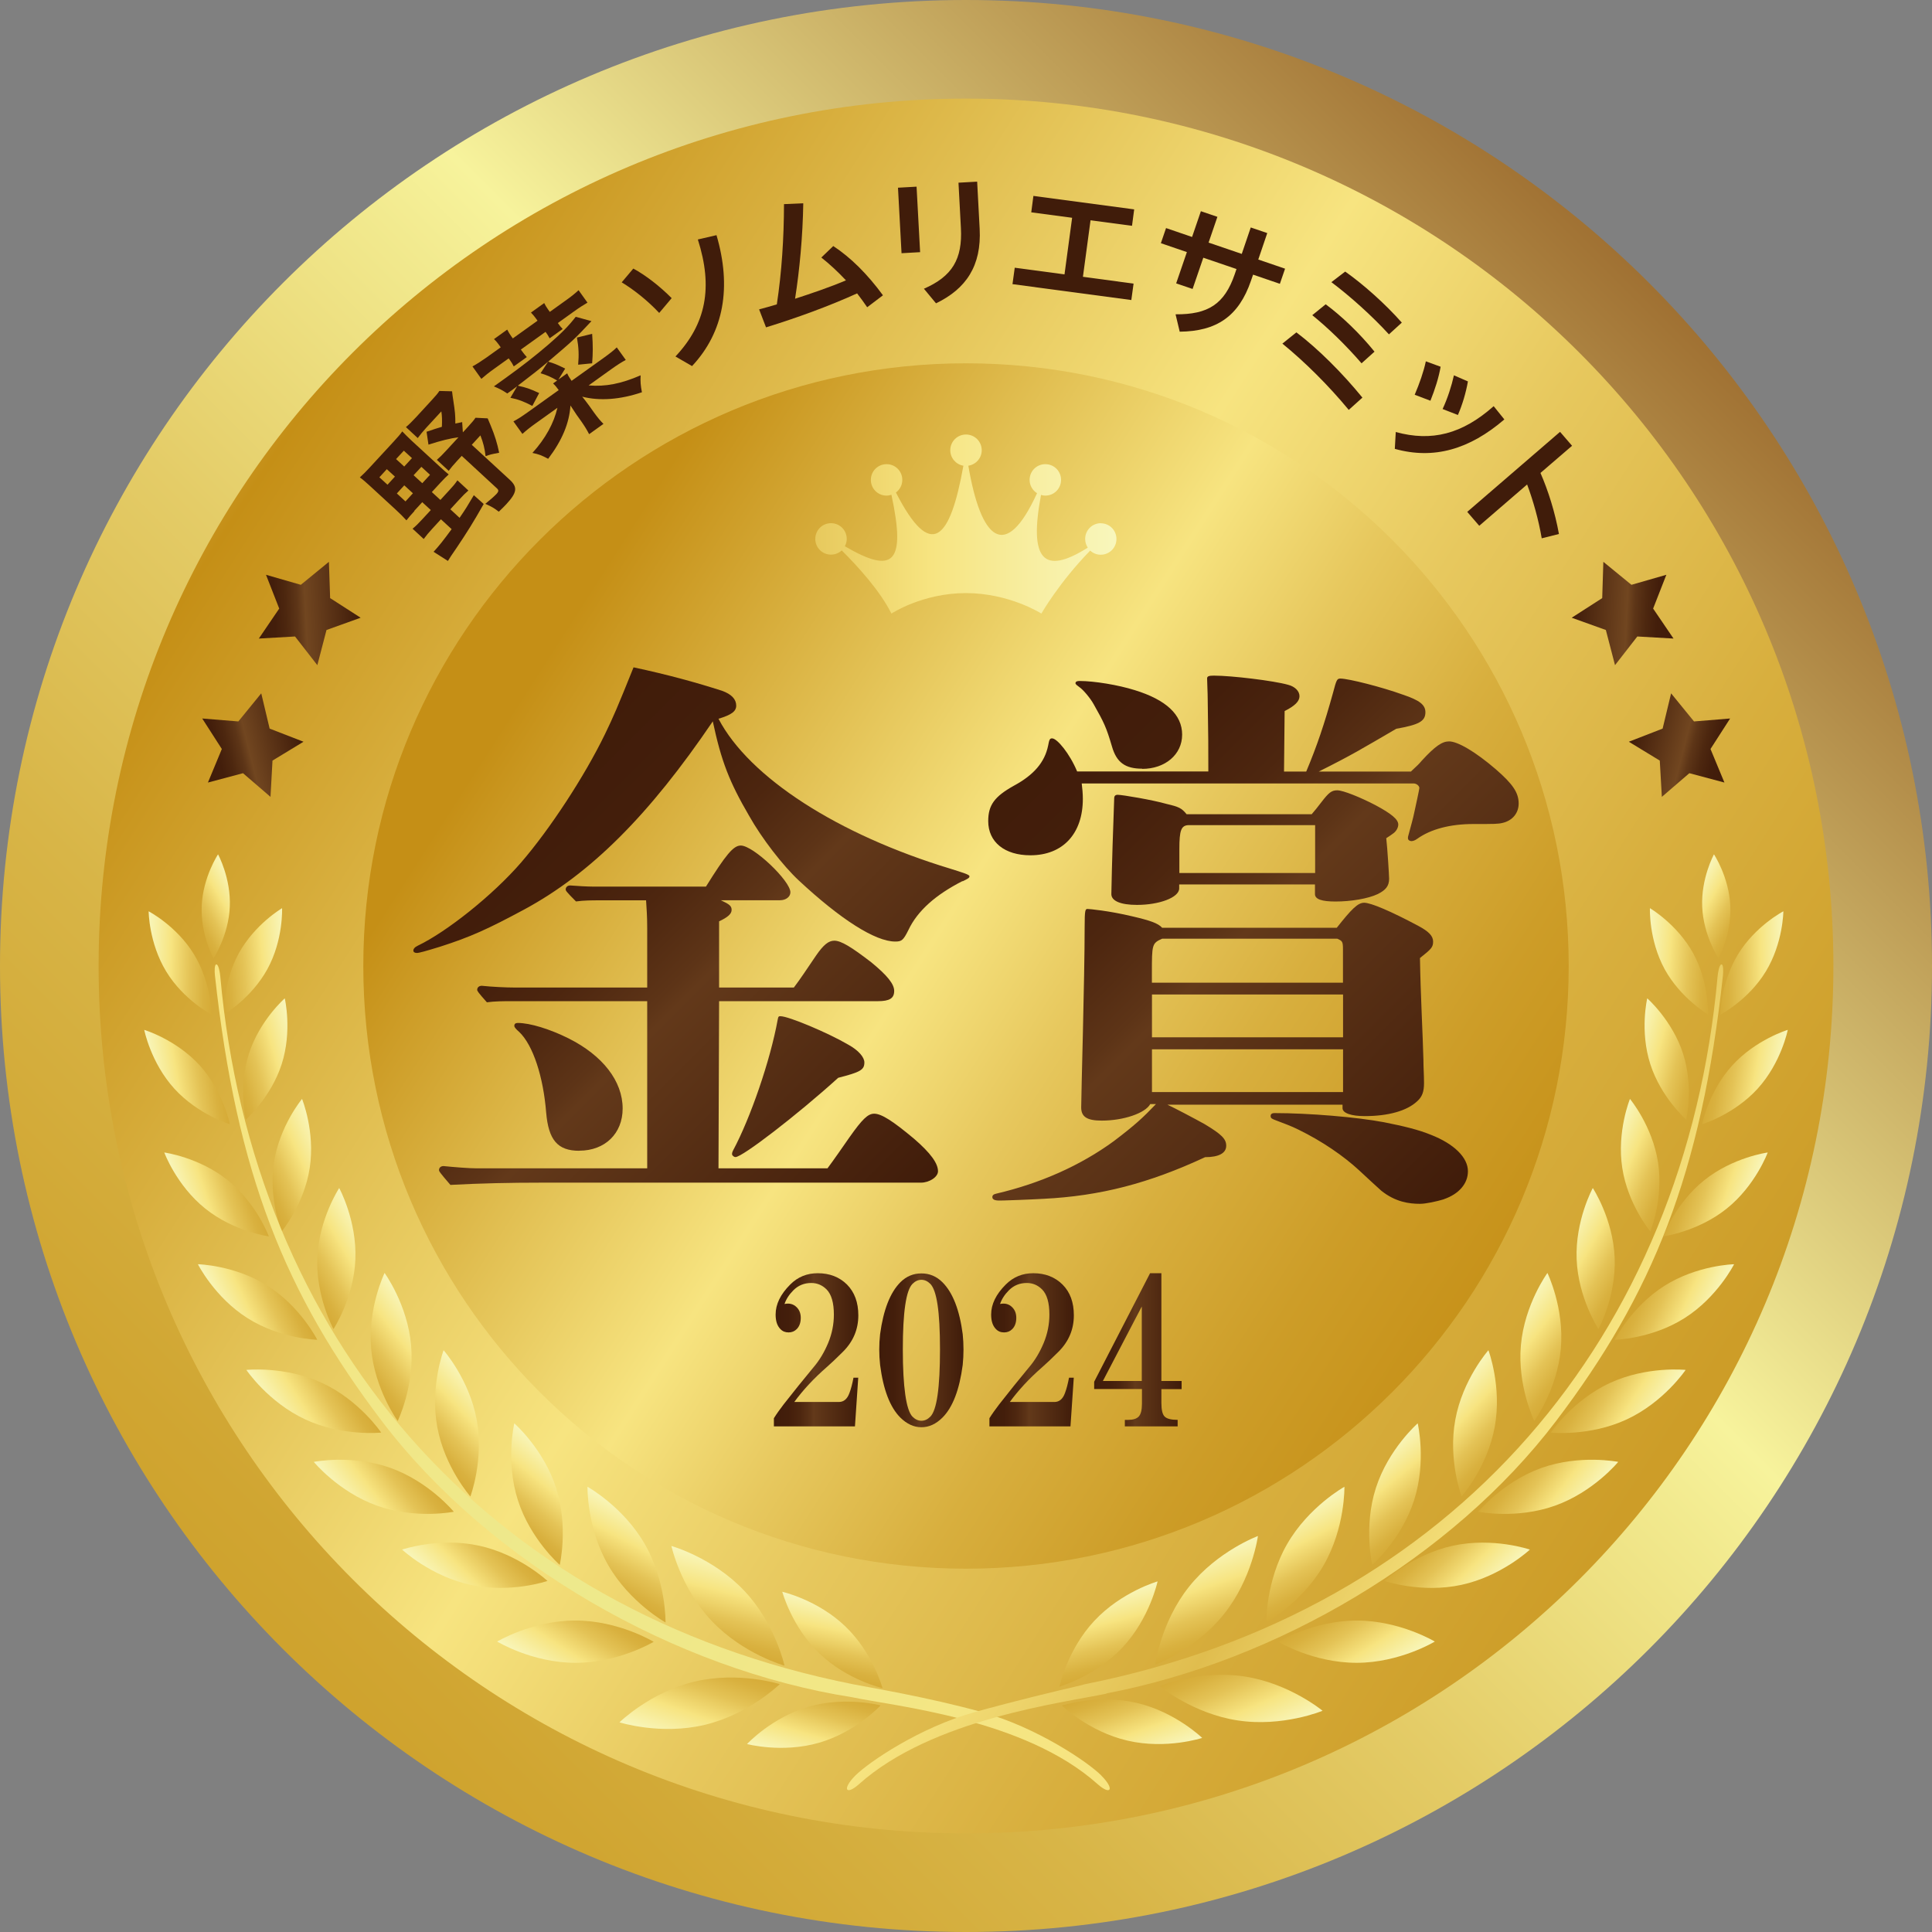 <svg width="128" height="128" viewBox="0 0 128 128" fill="none" xmlns="http://www.w3.org/2000/svg">
<rect x="0" y="0" width="128" height="128" fill="#808080" stroke="none"/>
<path d="M64 128C99.346 128 128 99.346 128 64C128 28.654 99.346 0 64 0C28.654 0 0 28.654 0 64C0 99.346 28.654 128 64 128Z" fill="url(#paint0_linear_23_30)"/>
<path d="M64 121.467C95.738 121.467 121.467 95.738 121.467 64C121.467 32.262 95.738 6.533 64 6.533C32.262 6.533 6.533 32.262 6.533 64C6.533 95.738 32.262 121.467 64 121.467Z" fill="url(#paint1_linear_23_30)"/>
<path d="M64 103.93C86.053 103.93 103.93 86.052 103.93 64C103.93 41.947 86.053 24.07 64 24.07C41.947 24.07 24.07 41.947 24.07 64C24.07 86.052 41.947 103.93 64 103.93Z" fill="url(#paint2_linear_23_30)"/>
<path d="M27.46 33.855C27.236 34.096 27.053 34.313 26.927 34.474C26.727 34.25 26.486 34.015 26.252 33.798L24.511 32.195C24.236 31.943 24.041 31.771 23.841 31.628C24.059 31.433 24.247 31.244 24.494 30.975L26.085 29.252C26.355 28.96 26.509 28.782 26.652 28.582C26.818 28.759 26.99 28.931 27.282 29.206L29.086 30.866C29.441 31.198 29.578 31.307 29.727 31.433C29.595 31.548 29.406 31.737 29.189 31.971L28.61 32.601L29.177 33.122L29.756 32.492C30.007 32.223 30.151 32.052 30.305 31.823L31.032 32.498C30.838 32.664 30.672 32.83 30.414 33.111L29.836 33.741L30.448 34.307C30.843 33.735 30.992 33.489 31.393 32.807L32.046 33.391C31.347 34.622 30.952 35.252 30.248 36.3C29.876 36.844 29.83 36.907 29.675 37.164L28.725 36.558C29.114 36.134 29.332 35.859 29.922 35.057L29.212 34.405L28.639 35.029C28.416 35.269 28.238 35.481 28.072 35.71L27.334 35.029C27.546 34.857 27.734 34.668 27.975 34.405L28.542 33.792L27.975 33.271L27.437 33.855H27.46ZM25.135 31.622L25.673 32.114L26.166 31.576L25.627 31.084L25.135 31.622ZM26.778 30.912L27.294 30.351L26.755 29.859L26.24 30.414L26.778 30.907V30.912ZM26.292 32.693L26.864 33.22L27.357 32.681L26.784 32.155L26.292 32.693ZM30.62 27.981L30.666 28.645L31.004 28.278C31.273 27.986 31.404 27.826 31.502 27.677L32.309 27.717C32.401 27.946 32.406 27.952 32.51 28.193C32.79 28.874 32.933 29.338 33.071 29.996C32.555 30.093 32.475 30.111 32.172 30.225C32.109 29.693 32.017 29.332 31.828 28.845L31.256 29.469L33.769 31.782C34.307 32.275 34.256 32.63 33.557 33.391C33.443 33.512 33.288 33.672 33.048 33.901C32.721 33.655 32.601 33.58 32.154 33.38C32.452 33.139 32.739 32.888 32.887 32.733C33.048 32.561 33.048 32.469 32.922 32.355L30.591 30.202L30.288 30.529C30.025 30.815 29.887 30.981 29.727 31.193L28.942 30.466C29.143 30.294 29.275 30.162 29.561 29.853L30.374 28.971C29.83 29.04 29.235 29.189 28.387 29.458L28.261 28.605C28.776 28.433 28.931 28.376 29.275 28.278C29.297 27.838 29.286 27.546 29.24 27.254L28.227 28.353C27.998 28.605 27.837 28.805 27.677 29.023L26.893 28.296C27.093 28.135 27.282 27.941 27.563 27.643L28.61 26.503C28.88 26.212 29.006 26.063 29.108 25.902L29.95 25.925C29.973 26.16 29.996 26.274 30.03 26.515C30.151 27.288 30.168 27.517 30.168 28.061L30.637 27.963L30.62 27.981ZM27.975 32.017L28.49 31.456L27.918 30.929L27.402 31.485L27.975 32.011V32.017Z" fill="url(#paint3_linear_23_30)"/>
<path d="M33.065 22.856C32.962 22.713 32.864 22.593 32.727 22.467L33.603 21.837C33.712 22.037 33.763 22.129 33.872 22.278L33.975 22.421L35.613 21.247L35.51 21.104C35.407 20.961 35.338 20.881 35.178 20.709L36.054 20.079C36.134 20.239 36.214 20.371 36.323 20.52L36.426 20.663L37.462 19.919C37.869 19.633 38.109 19.432 38.332 19.226L38.922 20.051C38.659 20.205 38.39 20.371 37.995 20.657L36.958 21.402C37.09 21.585 37.153 21.671 37.279 21.797L36.414 22.415C36.317 22.232 36.271 22.163 36.145 21.986L34.508 23.16L34.588 23.268C34.697 23.417 34.765 23.503 34.903 23.658L34.038 24.276C33.958 24.116 33.889 24.001 33.781 23.852L33.7 23.744L32.767 24.413C32.372 24.694 32.12 24.9 31.891 25.101L31.302 24.276C31.576 24.127 31.84 23.961 32.24 23.68L33.174 23.011L33.071 22.867L33.065 22.856ZM36.317 23.961C35.825 24.377 35.155 24.908 34.307 25.553C34.891 25.684 35.063 25.742 35.722 26.04L35.269 26.893C34.72 26.606 34.336 26.457 33.815 26.354L34.262 25.593C33.975 25.81 33.935 25.839 33.609 26.068C33.311 25.873 33.134 25.77 32.721 25.599L33.529 25.02C34.548 24.287 35.458 23.583 36.374 22.793C37.216 22.06 37.657 21.614 38.144 20.989L39.185 21.276C38.058 22.478 38 22.53 36.317 23.961C36.735 24.081 36.878 24.144 37.445 24.419L36.998 25.146L37.577 24.734C37.663 24.923 37.72 25.015 37.869 25.232L39.981 23.721C40.422 23.406 40.668 23.205 40.863 23.016L41.459 23.847C41.172 24.001 40.892 24.179 40.508 24.453L38.997 25.536C40.124 25.627 41.144 25.427 42.443 24.866C42.42 25.255 42.443 25.558 42.529 25.988C41.098 26.475 39.729 26.578 38.573 26.28C38.615 26.33 38.676 26.406 38.756 26.509C38.848 26.623 38.928 26.732 39.031 26.875L39.34 27.311C39.598 27.666 39.77 27.877 39.981 28.084L39.031 28.765C38.882 28.473 38.739 28.244 38.516 27.923L38.201 27.482C38.023 27.213 37.886 27.013 37.794 26.864C37.72 28.032 37.239 29.183 36.317 30.397C35.876 30.162 35.71 30.099 35.275 30.007C36.139 29.057 36.701 28.02 36.93 27.018L35.481 28.055C35.109 28.318 34.851 28.53 34.611 28.748L34.015 27.917C34.262 27.791 34.525 27.625 34.96 27.316L37.016 25.845C36.872 25.644 36.792 25.547 36.643 25.404L36.913 25.209C36.506 24.974 36.208 24.843 35.813 24.728L36.311 23.967L36.317 23.961ZM39.231 22.117C39.289 22.902 39.283 23.411 39.231 24.07L38.304 24.162C38.361 23.509 38.344 23.045 38.224 22.364L39.231 22.117Z" fill="url(#paint4_linear_23_30)"/>
<path d="M41.962 17.795C42.77 18.23 43.731 18.975 44.499 19.753L43.674 20.733C42.89 19.897 41.985 19.187 41.189 18.706L41.957 17.795H41.962ZM47.47 15.58C48.478 19.015 47.968 21.992 45.85 24.254L44.751 23.618C46.778 21.454 47.253 19.055 46.234 15.866L47.47 15.58Z" fill="url(#paint5_linear_23_30)"/>
<path d="M57.456 20.36C57.238 20.04 57.015 19.736 56.786 19.438C54.902 20.291 52.812 21.053 50.751 21.688L50.293 20.497C50.688 20.394 51.083 20.28 51.467 20.165C51.793 18.018 51.936 15.78 51.942 13.524L53.219 13.467C53.184 15.665 52.973 17.898 52.675 19.793C53.814 19.421 54.948 19.038 56.047 18.574C55.509 18.001 54.954 17.486 54.415 17.062L55.206 16.301C56.362 17.062 57.461 18.15 58.498 19.564L57.456 20.354V20.36Z" fill="url(#paint6_linear_23_30)"/>
<path d="M59.494 12.436L60.725 12.367L60.96 16.707L59.729 16.776L59.494 12.436ZM64.739 12.035L64.905 15.155C65.036 17.612 64 19.14 62.013 20.096L61.212 19.129C63.078 18.316 63.777 17.176 63.662 15.098L63.502 12.104L64.733 12.035H64.739Z" fill="url(#paint7_linear_23_30)"/>
<path d="M70.527 18.172L71.031 14.428L68.323 14.067L68.466 12.979L75.142 13.872L74.999 14.96L72.251 14.594L71.747 18.338L75.102 18.791L74.953 19.878L67.08 18.825L67.229 17.737L70.527 18.178V18.172Z" fill="url(#paint8_linear_23_30)"/>
<path d="M79.018 19.146L77.924 18.774L78.634 16.702L76.911 16.112L77.254 15.11L78.978 15.7L79.562 13.993L80.656 14.366L80.072 16.072L82.27 16.822L82.866 15.07L83.959 15.442L83.364 17.194L85.139 17.801L84.795 18.803L83.02 18.196L82.883 18.591C82.07 20.979 80.581 21.952 78.159 21.975L77.884 20.824C80.037 20.841 81.125 20.154 81.806 18.162L81.921 17.824L79.722 17.074L79.012 19.146H79.018Z" fill="url(#paint9_linear_23_30)"/>
<path d="M85.883 22.015C87.314 23.097 88.935 24.712 90.263 26.343L89.358 27.157C87.99 25.502 86.421 23.956 84.961 22.765L85.889 22.021L85.883 22.015ZM87.83 20.16C88.877 20.933 90.08 22.078 91.065 23.298L90.206 24.07C89.181 22.885 88.024 21.757 86.942 20.881L87.83 20.16ZM89.118 17.99C90.292 18.814 91.757 20.108 92.874 21.374L92.021 22.152C90.91 20.939 89.461 19.633 88.207 18.694L89.118 17.996V17.99Z" fill="url(#paint10_linear_23_30)"/>
<path d="M99.67 27.786C97.357 29.773 94.998 30.46 92.41 29.738L92.473 28.622C94.849 29.275 96.87 28.765 98.96 26.91L99.67 27.792V27.786ZM95.445 24.294C95.324 25.009 95.067 25.811 94.769 26.549L93.727 26.154C94.042 25.416 94.322 24.62 94.466 23.939L95.45 24.299L95.445 24.294ZM97.254 25.267C97.122 26.023 96.882 26.824 96.59 27.494L95.576 27.099C95.908 26.389 96.172 25.564 96.326 24.866L97.26 25.273L97.254 25.267Z" fill="url(#paint11_linear_23_30)"/>
<path d="M102.063 31.342C102.567 32.493 103.025 33.936 103.283 35.379L102.143 35.665C101.937 34.44 101.571 33.151 101.176 32.098L98.004 34.835L97.208 33.913L103.357 28.611L104.153 29.533L102.058 31.336L102.063 31.342Z" fill="url(#paint12_linear_23_30)"/>
<path d="M82.448 111.07C79.471 110.618 76.831 111.711 76.831 111.711C76.831 111.711 79.024 113.532 82.007 113.984C84.984 114.437 87.624 113.343 87.624 113.343C87.624 113.343 85.431 111.522 82.448 111.07Z" fill="url(#paint13_linear_23_30)"/>
<path d="M81.085 106.947C79.207 109.3 76.533 110.29 76.533 110.29C76.533 110.29 76.905 107.462 78.789 105.109C80.667 102.756 83.341 101.765 83.341 101.765C83.341 101.765 82.969 104.594 81.085 106.947Z" fill="url(#paint14_linear_23_30)"/>
<path d="M75.291 112.816C72.726 112.221 70.355 112.999 70.355 112.999C70.355 112.999 72.147 114.734 74.713 115.324C77.278 115.919 79.648 115.141 79.648 115.141C79.648 115.141 77.856 113.406 75.291 112.816Z" fill="url(#paint15_linear_23_30)"/>
<path d="M74.38 109.135C72.582 111.059 70.189 111.746 70.189 111.746C70.189 111.746 70.704 109.307 72.502 107.383C74.3 105.459 76.693 104.772 76.693 104.772C76.693 104.772 76.178 107.211 74.38 109.135Z" fill="url(#paint16_linear_23_30)"/>
<path d="M89.874 107.365C87.011 107.365 84.692 108.774 84.692 108.774C84.692 108.774 87.017 110.171 89.879 110.165C92.742 110.165 95.061 108.757 95.061 108.757C95.061 108.757 92.736 107.36 89.874 107.365Z" fill="url(#paint17_linear_23_30)"/>
<path d="M87.698 103.695C86.272 106.174 83.902 107.491 83.902 107.491C83.902 107.491 83.845 104.783 85.276 102.298C86.707 99.813 89.072 98.502 89.072 98.502C89.072 98.502 89.129 101.21 87.698 103.695Z" fill="url(#paint18_linear_23_30)"/>
<path d="M96.263 102.406C93.607 102.979 91.729 104.742 91.729 104.742C91.729 104.742 94.162 105.578 96.825 105C99.481 104.427 101.359 102.664 101.359 102.664C101.359 102.664 98.926 101.828 96.263 102.406Z" fill="url(#paint19_linear_23_30)"/>
<path d="M93.687 99.396C92.857 101.984 90.916 103.678 90.916 103.678C90.916 103.678 90.326 101.171 91.156 98.583C91.986 95.995 93.927 94.3 93.927 94.3C93.927 94.3 94.517 96.808 93.687 99.396Z" fill="url(#paint20_linear_23_30)"/>
<path d="M102.126 97.254C99.567 98.171 97.935 100.157 97.935 100.157C97.935 100.157 100.46 100.667 103.019 99.756C105.579 98.846 107.211 96.854 107.211 96.854C107.211 96.854 104.686 96.344 102.126 97.254Z" fill="url(#paint21_linear_23_30)"/>
<path d="M99.029 94.541C98.542 97.214 96.836 99.144 96.836 99.144C96.836 99.144 95.926 96.733 96.418 94.06C96.905 91.386 98.611 89.456 98.611 89.456C98.611 89.456 99.521 91.867 99.029 94.541Z" fill="url(#paint22_linear_23_30)"/>
<path d="M106.65 91.631C104.182 92.776 102.745 94.912 102.745 94.912C102.745 94.912 105.304 95.186 107.772 94.041C110.24 92.896 111.677 90.761 111.677 90.761C111.677 90.761 109.117 90.486 106.65 91.631Z" fill="url(#paint23_linear_23_30)"/>
<path d="M103.409 89.359C103.168 92.067 101.651 94.145 101.651 94.145C101.651 94.145 100.523 91.832 100.764 89.124C101.004 86.416 102.521 84.337 102.521 84.337C102.521 84.337 103.649 86.65 103.409 89.359Z" fill="url(#paint24_linear_23_30)"/>
<path d="M110.262 85.196C108.081 86.576 106.981 88.763 106.981 88.763C106.981 88.763 109.426 88.711 111.608 87.326C113.789 85.946 114.888 83.758 114.888 83.758C114.888 83.758 112.444 83.81 110.262 85.196Z" fill="url(#paint25_linear_23_30)"/>
<path d="M106.976 83.33C107.079 85.912 105.905 88.053 105.905 88.053C105.905 88.053 104.56 86.01 104.457 83.433C104.353 80.856 105.527 78.71 105.527 78.71C105.527 78.71 106.873 80.754 106.976 83.33Z" fill="url(#paint26_linear_23_30)"/>
<path d="M112.902 78.199C110.989 79.733 110.188 81.915 110.188 81.915C110.188 81.915 112.49 81.606 114.402 80.071C116.314 78.537 117.116 76.355 117.116 76.355C117.116 76.355 114.814 76.664 112.902 78.199Z" fill="url(#paint27_linear_23_30)"/>
<path d="M109.85 77.014C110.222 79.442 109.34 81.589 109.34 81.589C109.34 81.589 107.852 79.803 107.48 77.381C107.108 74.959 107.989 72.806 107.989 72.806C107.989 72.806 109.478 74.593 109.85 77.014Z" fill="url(#paint28_linear_23_30)"/>
<path d="M114.763 70.59C113.194 72.319 112.77 74.483 112.77 74.483C112.77 74.483 114.883 73.847 116.452 72.124C118.02 70.395 118.444 68.231 118.444 68.231C118.444 68.231 116.331 68.866 114.763 70.59Z" fill="url(#paint29_linear_23_30)"/>
<path d="M111.51 69.812C112.22 72.033 111.717 74.18 111.717 74.18C111.717 74.18 110.056 72.726 109.34 70.51C108.625 68.295 109.134 66.142 109.134 66.142C109.134 66.142 110.795 67.596 111.51 69.812Z" fill="url(#paint30_linear_23_30)"/>
<path d="M115.14 63.239C113.99 65.128 113.978 67.224 113.978 67.224C113.978 67.224 115.839 66.256 116.99 64.361C118.141 62.466 118.152 60.376 118.152 60.376C118.152 60.376 116.291 61.343 115.14 63.239Z" fill="url(#paint31_linear_23_30)"/>
<path d="M112.186 63.169C113.245 65.116 113.159 67.206 113.159 67.206C113.159 67.206 111.35 66.147 110.285 64.206C109.226 62.259 109.312 60.169 109.312 60.169C109.312 60.169 111.121 61.228 112.186 63.169Z" fill="url(#paint32_linear_23_30)"/>
<path d="M114.637 60.009C114.723 61.91 113.858 63.496 113.858 63.496C113.858 63.496 112.862 61.996 112.776 60.089C112.69 58.182 113.555 56.602 113.555 56.602C113.555 56.602 114.551 58.102 114.637 60.009Z" fill="url(#paint33_linear_23_30)"/>
<path d="M46.01 111.412C48.942 110.714 51.661 111.579 51.661 111.579C51.661 111.579 49.623 113.577 46.692 114.275C43.76 114.974 41.041 114.109 41.041 114.109C41.041 114.109 43.079 112.111 46.01 111.412Z" fill="url(#paint34_linear_23_30)"/>
<path d="M47.161 107.4C49.234 109.587 51.976 110.354 51.976 110.354C51.976 110.354 51.37 107.566 49.297 105.379C47.224 103.192 44.482 102.425 44.482 102.425C44.482 102.425 45.089 105.213 47.161 107.4Z" fill="url(#paint35_linear_23_30)"/>
<path d="M53.574 113.074C56.019 112.37 58.343 112.988 58.343 112.988C58.343 112.988 56.706 114.757 54.261 115.462C51.816 116.166 49.492 115.547 49.492 115.547C49.492 115.547 51.129 113.778 53.574 113.074Z" fill="url(#paint36_linear_23_30)"/>
<path d="M54.29 109.547C56.122 111.31 58.469 111.843 58.469 111.843C58.469 111.843 57.845 109.518 56.007 107.755C54.175 105.991 51.828 105.459 51.828 105.459C51.828 105.459 52.452 107.784 54.29 109.547Z" fill="url(#paint37_linear_23_30)"/>
<path d="M38.126 107.365C40.989 107.365 43.308 108.774 43.308 108.774C43.308 108.774 40.983 110.171 38.12 110.165C35.258 110.165 32.939 108.757 32.939 108.757C32.939 108.757 35.264 107.36 38.126 107.365Z" fill="url(#paint38_linear_23_30)"/>
<path d="M40.296 103.695C41.722 106.174 44.092 107.491 44.092 107.491C44.092 107.491 44.15 104.783 42.718 102.298C41.287 99.813 38.922 98.502 38.922 98.502C38.922 98.502 38.865 101.21 40.296 103.695Z" fill="url(#paint39_linear_23_30)"/>
<path d="M31.737 102.406C34.393 102.979 36.271 104.742 36.271 104.742C36.271 104.742 33.838 105.578 31.175 105C28.513 104.422 26.641 102.664 26.641 102.664C26.641 102.664 29.074 101.828 31.737 102.406Z" fill="url(#paint40_linear_23_30)"/>
<path d="M34.313 99.396C35.143 101.984 37.084 103.678 37.084 103.678C37.084 103.678 37.674 101.171 36.844 98.583C36.014 95.995 34.073 94.3 34.073 94.3C34.073 94.3 33.483 96.808 34.313 99.396Z" fill="url(#paint41_linear_23_30)"/>
<path d="M25.874 97.254C28.433 98.171 30.065 100.157 30.065 100.157C30.065 100.157 27.54 100.667 24.98 99.756C22.421 98.84 20.79 96.854 20.79 96.854C20.79 96.854 23.314 96.344 25.874 97.254Z" fill="url(#paint42_linear_23_30)"/>
<path d="M28.971 94.541C29.458 97.214 31.164 99.144 31.164 99.144C31.164 99.144 32.074 96.733 31.582 94.06C31.09 91.386 29.389 89.456 29.389 89.456C29.389 89.456 28.479 91.867 28.971 94.541Z" fill="url(#paint43_linear_23_30)"/>
<path d="M21.351 91.631C23.818 92.776 25.255 94.912 25.255 94.912C25.255 94.912 22.696 95.186 20.228 94.041C17.761 92.896 16.323 90.761 16.323 90.761C16.323 90.761 18.883 90.486 21.351 91.631Z" fill="url(#paint44_linear_23_30)"/>
<path d="M24.591 89.359C24.832 92.067 26.349 94.145 26.349 94.145C26.349 94.145 27.477 91.832 27.236 89.124C26.996 86.416 25.479 84.337 25.479 84.337C25.479 84.337 24.351 86.65 24.591 89.359Z" fill="url(#paint45_linear_23_30)"/>
<path d="M17.738 85.196C19.919 86.576 21.018 88.763 21.018 88.763C21.018 88.763 18.574 88.711 16.392 87.326C14.211 85.946 13.112 83.758 13.112 83.758C13.112 83.758 15.556 83.81 17.738 85.196Z" fill="url(#paint46_linear_23_30)"/>
<path d="M21.024 83.33C20.921 85.912 22.095 88.053 22.095 88.053C22.095 88.053 23.44 86.01 23.544 83.433C23.647 80.856 22.473 78.71 22.473 78.71C22.473 78.71 21.127 80.754 21.024 83.33Z" fill="url(#paint47_linear_23_30)"/>
<path d="M15.098 78.199C17.011 79.733 17.812 81.915 17.812 81.915C17.812 81.915 15.51 81.606 13.598 80.071C11.686 78.537 10.884 76.355 10.884 76.355C10.884 76.355 13.186 76.664 15.098 78.199Z" fill="url(#paint48_linear_23_30)"/>
<path d="M18.15 77.014C17.778 79.442 18.66 81.589 18.66 81.589C18.66 81.589 20.148 79.803 20.52 77.381C20.892 74.959 20.011 72.806 20.011 72.806C20.011 72.806 18.522 74.593 18.15 77.014Z" fill="url(#paint49_linear_23_30)"/>
<path d="M13.238 70.59C14.806 72.319 15.23 74.483 15.23 74.483C15.23 74.483 13.117 73.847 11.548 72.124C9.98 70.395 9.556 68.231 9.556 68.231C9.556 68.231 11.669 68.866 13.238 70.59Z" fill="url(#paint50_linear_23_30)"/>
<path d="M16.49 69.812C15.78 72.033 16.284 74.18 16.284 74.18C16.284 74.18 17.944 72.726 18.66 70.51C19.375 68.295 18.866 66.142 18.866 66.142C18.866 66.142 17.205 67.596 16.49 69.812Z" fill="url(#paint51_linear_23_30)"/>
<path d="M12.86 63.239C14.01 65.128 14.022 67.224 14.022 67.224C14.022 67.224 12.161 66.256 11.01 64.361C9.859 62.466 9.848 60.376 9.848 60.376C9.848 60.376 11.709 61.343 12.86 63.239Z" fill="url(#paint52_linear_23_30)"/>
<path d="M15.814 63.169C14.755 65.116 14.841 67.206 14.841 67.206C14.841 67.206 16.65 66.147 17.715 64.206C18.78 62.265 18.688 60.169 18.688 60.169C18.688 60.169 16.879 61.228 15.814 63.169Z" fill="url(#paint53_linear_23_30)"/>
<path d="M13.364 60.009C13.278 61.91 14.142 63.496 14.142 63.496C14.142 63.496 15.138 61.996 15.224 60.089C15.31 58.182 14.446 56.602 14.446 56.602C14.446 56.602 13.449 58.102 13.364 60.009Z" fill="url(#paint54_linear_23_30)"/>
<path d="M13.398 47.602L15.791 47.797L17.308 45.936L17.864 48.272L20.108 49.142L18.053 50.391L17.921 52.795L16.1 51.226L13.776 51.845L14.697 49.623L13.398 47.602Z" fill="url(#paint55_linear_23_30)"/>
<path d="M17.623 38.081L19.931 38.745L21.791 37.222L21.872 39.626L23.893 40.926L21.631 41.739L21.024 44.069L19.547 42.169L17.148 42.306L18.499 40.319L17.623 38.081Z" fill="url(#paint56_linear_23_30)"/>
<path d="M114.625 47.602L112.232 47.797L110.715 45.936L110.153 48.272L107.915 49.142L109.965 50.391L110.102 52.795L111.923 51.226L114.247 51.845L113.325 49.623L114.625 47.602Z" fill="url(#paint57_linear_23_30)"/>
<path d="M110.4 38.081L108.087 38.745L106.226 37.222L106.151 39.626L104.13 40.926L106.392 41.739L106.999 44.069L108.476 42.169L110.875 42.306L109.524 40.319L110.4 38.081Z" fill="url(#paint58_linear_23_30)"/>
<path d="M72.938 34.662C72.359 34.662 71.895 35.126 71.895 35.704C71.895 35.916 71.959 36.117 72.067 36.283C69.124 38.143 68.162 37.078 68.97 32.79C69.061 32.819 69.153 32.836 69.256 32.836C69.834 32.836 70.298 32.372 70.298 31.794C70.298 31.215 69.834 30.752 69.256 30.752C68.678 30.752 68.214 31.215 68.214 31.794C68.214 32.166 68.414 32.492 68.706 32.675C66.599 37.296 64.979 35.733 64.155 30.855C64.653 30.78 65.042 30.351 65.042 29.83C65.042 29.252 64.578 28.788 64 28.788C63.422 28.788 62.958 29.252 62.958 29.83C62.958 30.345 63.336 30.775 63.828 30.855C62.947 35.779 61.687 37.181 59.357 32.63C59.614 32.441 59.78 32.137 59.78 31.794C59.78 31.215 59.316 30.752 58.738 30.752C58.16 30.752 57.696 31.215 57.696 31.794C57.696 32.372 58.16 32.836 58.738 32.836C58.847 32.836 58.956 32.813 59.059 32.779C60.049 37.376 59.156 38.052 55.973 36.191C56.053 36.042 56.099 35.882 56.099 35.704C56.099 35.126 55.635 34.662 55.057 34.662C54.478 34.662 54.015 35.126 54.015 35.704C54.015 36.283 54.478 36.746 55.057 36.746C55.332 36.746 55.578 36.638 55.767 36.466C56.843 37.536 58.303 39.14 59.059 40.651C59.059 40.651 61.109 39.294 63.994 39.294C66.88 39.294 68.993 40.651 68.993 40.651C68.993 40.651 70.161 38.601 72.228 36.477C72.411 36.649 72.657 36.752 72.926 36.752C73.504 36.752 73.968 36.288 73.968 35.71C73.968 35.132 73.504 34.668 72.926 34.668L72.938 34.662Z" fill="url(#paint59_linear_23_30)"/>
<path d="M63.771 58.372C61.996 59.277 60.788 60.336 60.181 61.624C59.843 62.306 59.729 62.38 59.311 62.38C57.988 62.38 55.687 60.908 52.927 58.338C51.868 57.353 50.471 55.544 49.64 54.066C48.318 51.799 47.791 50.442 47.224 47.791C43.027 53.986 39.14 57.88 34.72 60.262C32.338 61.544 31.17 62.077 29.166 62.718C28.181 63.021 27.769 63.136 27.614 63.136C27.46 63.136 27.385 63.061 27.385 62.987C27.385 62.872 27.46 62.758 27.689 62.649C29.578 61.745 32.641 59.323 34.531 57.135C36.42 54.948 38.728 51.433 40.084 48.633C40.651 47.459 40.88 46.932 41.974 44.213C44.281 44.705 46.171 45.232 47.831 45.764C48.472 45.993 48.776 46.331 48.776 46.749C48.776 47.127 48.472 47.356 47.602 47.62C49.64 51.513 55.498 55.292 62.981 57.559C63.697 57.788 64.229 57.937 64.229 58.051C64.229 58.166 64.155 58.2 63.777 58.389L63.771 58.372ZM54.816 77.415C55.269 76.808 55.761 76.093 56.288 75.337C57.118 74.163 57.496 73.785 57.914 73.785C58.406 73.785 59.162 74.278 60.559 75.446C61.653 76.39 62.145 77.072 62.145 77.599C62.145 77.976 61.578 78.354 61.011 78.354H35.848C33.844 78.354 31.84 78.394 29.841 78.503C29.126 77.673 29.086 77.599 29.086 77.518C29.086 77.369 29.2 77.255 29.389 77.255C30.105 77.329 31.09 77.404 31.542 77.404H42.879V66.331H33.884C33.357 66.331 32.79 66.331 32.258 66.405C31.651 65.724 31.616 65.649 31.616 65.575C31.616 65.426 31.731 65.311 31.92 65.311C32.636 65.386 33.58 65.426 34.038 65.426H42.879V61.498C42.879 60.668 42.839 60.25 42.804 59.649H39.747C39.22 59.649 38.688 59.649 38.161 59.723C37.52 59.082 37.479 59.008 37.479 58.928C37.479 58.779 37.594 58.664 37.783 58.664C38.275 58.704 38.951 58.739 39.254 58.739H46.772C48.094 56.62 48.587 56.019 49.079 56.019C49.91 56.019 52.366 58.361 52.366 59.116C52.366 59.42 52.062 59.643 51.684 59.643H47.757C48.324 59.907 48.472 60.021 48.472 60.285C48.472 60.548 48.209 60.777 47.642 61.04V65.426H52.595C52.973 64.934 53.499 64.144 54.066 63.307C54.559 62.592 54.897 62.323 55.274 62.323C55.727 62.323 56.408 62.741 57.731 63.76C58.79 64.63 59.242 65.197 59.242 65.649C59.242 66.142 58.939 66.331 58.149 66.331H47.642L47.602 77.404H54.816V77.415ZM38.378 76.242C36.941 76.242 36.34 75.526 36.185 73.711C35.996 71.329 35.315 69.251 34.41 68.38C34.147 68.151 34.073 68.043 34.073 67.962C34.073 67.848 34.147 67.773 34.302 67.773C35.132 67.773 36.455 68.191 37.663 68.793C39.93 69.926 41.252 71.627 41.252 73.442C41.252 75.102 40.079 76.236 38.378 76.236V76.242ZM55.532 71.409C52.772 73.906 49.182 76.659 48.73 76.659C48.616 76.659 48.501 76.545 48.501 76.471C48.501 76.396 48.501 76.356 48.575 76.207C49.709 74.089 51.032 70.275 51.524 67.556C51.564 67.327 51.599 67.327 51.713 67.327C52.24 67.327 54.851 68.42 56.208 69.216C56.889 69.594 57.267 70.046 57.267 70.39C57.267 70.882 57.004 71.031 55.526 71.409H55.532Z" fill="url(#paint60_linear_23_30)"/>
<path d="M93.475 51.117C93.927 50.699 94.002 50.625 94.191 50.402C95.095 49.417 95.553 49.119 96.006 49.119C96.573 49.119 97.746 49.8 99.103 50.968C100.237 51.953 100.615 52.52 100.615 53.236C100.615 53.877 100.197 54.369 99.556 54.518C99.252 54.593 99.029 54.593 97.626 54.593C96.075 54.593 94.792 54.931 93.887 55.578C93.739 55.692 93.584 55.726 93.51 55.726C93.395 55.726 93.28 55.652 93.28 55.537C93.28 55.463 93.28 55.423 93.32 55.308C93.469 54.742 93.624 54.215 93.698 53.837C93.773 53.499 94.036 52.285 94.036 52.211C94.036 52.062 93.847 51.907 93.658 51.907H71.667C71.707 52.211 71.741 52.589 71.741 52.927C71.741 55.234 70.418 56.665 68.266 56.665C66.565 56.665 65.472 55.795 65.472 54.398C65.472 53.339 65.889 52.772 67.172 52.056C68.495 51.341 69.21 50.505 69.439 49.411C69.514 48.993 69.554 48.919 69.703 48.919C70.04 48.919 70.876 49.938 71.363 51.112H80.055C80.055 49.411 80.055 48.844 80.014 46.348C80.014 45.896 79.974 45.214 79.974 44.951C79.974 44.802 80.089 44.762 80.427 44.762C81.6 44.762 84.394 45.1 85.339 45.369C85.791 45.483 86.095 45.787 86.095 46.125C86.095 46.462 85.791 46.766 85.11 47.109L85.07 51.117H86.541C87.257 49.417 87.75 47.945 88.316 45.901C88.545 45.031 88.58 44.957 88.809 44.957C89.336 44.957 91.569 45.523 92.925 46.016C94.059 46.394 94.437 46.697 94.437 47.19C94.437 47.797 93.985 48.02 92.507 48.283C90.166 49.646 89.559 50.024 87.372 51.117H93.452H93.475ZM88.563 61.469C89.547 60.221 89.96 59.809 90.378 59.809C90.83 59.809 92.153 60.376 93.927 61.32C94.643 61.698 94.947 62.002 94.947 62.379C94.947 62.757 94.832 62.872 94.076 63.473C94.116 65.929 94.265 68.575 94.305 70.201C94.305 70.727 94.345 71.22 94.345 71.752C94.345 72.319 94.231 72.657 93.893 72.96C93.212 73.602 91.964 73.945 90.418 73.945C89.547 73.945 88.946 73.756 88.946 73.418V73.189H77.346C77.839 73.418 79.121 74.094 79.802 74.472C80.936 75.153 81.24 75.457 81.24 75.909C81.24 76.401 80.747 76.665 79.843 76.665C76.104 78.405 72.892 79.235 69.147 79.424C68.432 79.464 68.317 79.464 67.521 79.499C66.428 79.539 66.388 79.539 66.199 79.539C65.895 79.539 65.746 79.464 65.746 79.31C65.746 79.195 65.821 79.121 66.01 79.081C68.918 78.4 71.564 77.231 73.791 75.605C75.188 74.546 75.72 74.054 76.585 73.149H76.207C75.869 73.756 74.432 74.243 72.995 74.243C72.05 74.243 71.632 74.014 71.632 73.372C71.632 72.502 71.861 64.83 71.861 61.395C71.861 60.301 71.901 60.221 72.05 60.221C72.165 60.221 73.447 60.335 75.033 60.713C76.167 60.977 76.734 61.166 76.997 61.469H88.557H88.563ZM75.674 50.928C74.541 50.928 73.974 50.51 73.671 49.457C73.293 48.174 73.144 47.871 72.462 46.663C72.233 46.245 71.747 45.678 71.518 45.529C71.369 45.415 71.254 45.34 71.254 45.266C71.254 45.151 71.369 45.117 71.518 45.117C72.502 45.117 74.088 45.38 75.182 45.724C77.26 46.365 78.32 47.35 78.32 48.672C78.32 49.995 77.186 50.94 75.674 50.94V50.928ZM86.897 53.951C87.126 53.688 87.274 53.499 87.538 53.156C88.03 52.514 88.219 52.36 88.597 52.36C88.975 52.36 90.109 52.812 91.128 53.344C92.187 53.911 92.639 54.289 92.639 54.627C92.639 54.816 92.525 55.045 92.336 55.194C92.187 55.308 92.072 55.383 91.843 55.532C91.918 56.173 92.032 57.988 92.032 58.217C92.032 58.709 91.803 58.973 91.276 59.236C90.635 59.54 89.502 59.728 88.482 59.728C87.578 59.728 87.12 59.58 87.12 59.236V58.595H78.125V58.858C78.125 59.465 76.802 59.952 75.331 59.952C74.237 59.952 73.63 59.688 73.63 59.236C73.671 57.083 73.745 54.89 73.819 52.886C73.819 52.738 73.894 52.657 74.048 52.657C74.352 52.657 76.356 52.995 77.295 53.264C78.091 53.453 78.279 53.528 78.617 53.946H86.891L86.897 53.951ZM88.975 62.906C88.975 62.379 88.935 62.339 88.597 62.191H76.997C76.316 62.494 76.316 62.568 76.316 64.498V65.105H88.975V62.912V62.906ZM76.321 65.889V68.723H88.981V65.889H76.321ZM76.321 69.519V72.353H88.981V69.519H76.321ZM78.778 54.667C78.251 54.667 78.136 55.005 78.136 56.253V57.839H87.131V54.667H78.783H78.778ZM95.668 79.453C95.176 79.602 94.46 79.756 94.082 79.756C93.366 79.756 92.456 79.642 91.511 78.886C91.174 78.583 90.681 78.13 90.074 77.564C89.015 76.579 87.578 75.6 86.032 74.844C85.58 74.615 84.973 74.392 84.561 74.237C84.257 74.123 84.183 74.088 84.183 73.934C84.183 73.819 84.257 73.745 84.446 73.745C86.713 73.745 89.885 74.008 91.7 74.352C93.023 74.615 93.968 74.844 94.798 75.182C96.349 75.789 97.254 76.693 97.254 77.598C97.254 78.428 96.647 79.109 95.668 79.447V79.453Z" fill="url(#paint61_linear_23_30)"/>
<path d="M72.966 117.632C72.062 116.727 68.678 114.437 65.071 113.435C61.464 112.433 57.427 111.769 56.574 111.597C31.96 106.725 16.719 88.391 14.594 64.688C14.572 64.453 14.491 63.943 14.354 63.898C14.199 63.852 14.211 64.379 14.239 64.613C15.671 77.782 18.906 85.729 25.295 94.146C32.487 103.616 44.757 110.606 56.442 112.444C59.316 113.051 67.871 113.87 72.72 118.204C73.596 118.983 73.871 118.536 72.96 117.632H72.966Z" fill="url(#paint62_linear_23_30)"/>
<path d="M114.035 63.898C113.898 63.938 113.818 64.447 113.795 64.688C111.671 88.391 96.429 106.719 71.815 111.597C71.781 111.603 71.752 111.62 71.724 111.631C70.058 112.015 67.218 112.696 64.567 113.435C60.96 114.437 57.582 116.727 56.671 117.632C55.767 118.536 56.041 118.983 56.912 118.204C61.761 113.87 70.418 112.817 73.298 112.21C73.298 112.21 73.298 112.204 73.304 112.192C84.572 110.045 96.177 103.249 103.094 94.146C109.484 85.729 112.719 77.782 114.15 64.613C114.173 64.379 114.19 63.852 114.035 63.898Z" fill="url(#paint63_linear_23_30)"/>
<path d="M56.86 91.282L56.643 94.5H51.272V93.961C51.45 93.675 51.667 93.372 51.913 93.051C52.555 92.227 53.219 91.408 53.9 90.583C54.295 90.12 54.616 89.581 54.868 88.975C55.12 88.368 55.246 87.738 55.246 87.097C55.246 86.312 55.085 85.757 54.765 85.43C54.478 85.144 54.141 85.001 53.746 85.001C53.282 85.001 52.887 85.161 52.566 85.482C52.28 85.768 52.085 86.072 51.976 86.392C52.297 86.324 52.566 86.392 52.784 86.61C52.961 86.787 53.053 87.022 53.053 87.308C53.053 87.629 52.961 87.881 52.784 88.058C52.641 88.202 52.463 88.276 52.245 88.276C52.028 88.276 51.85 88.207 51.707 88.058C51.49 87.841 51.387 87.52 51.387 87.091C51.387 86.409 51.707 85.751 52.354 85.104C52.852 84.6 53.465 84.354 54.181 84.354C54.965 84.354 55.612 84.606 56.116 85.104C56.614 85.608 56.866 86.284 56.866 87.142C56.866 88.076 56.528 88.877 55.847 89.558C55.417 89.988 55.057 90.326 54.77 90.578C53.912 91.328 53.196 92.101 52.623 92.885H55.578C55.898 92.885 56.133 92.69 56.276 92.295C56.385 92.009 56.471 91.671 56.545 91.276H56.866L56.86 91.282Z" fill="url(#paint64_linear_23_30)"/>
<path d="M61.046 94.558C60.542 94.558 60.078 94.34 59.649 93.917C58.967 93.235 58.521 92.073 58.309 90.43C58.234 89.749 58.234 89.067 58.309 88.391C58.526 86.783 58.973 85.638 59.649 84.956C60.044 84.561 60.508 84.367 61.046 84.367C61.584 84.367 62.048 84.561 62.443 84.956C63.124 85.638 63.571 86.783 63.782 88.391C63.851 89.073 63.851 89.754 63.782 90.43C63.565 92.079 63.118 93.241 62.443 93.917C62.013 94.346 61.55 94.558 61.046 94.558ZM61.046 94.129C61.263 94.129 61.458 94.037 61.635 93.859C62.065 93.43 62.277 91.947 62.277 89.405C62.277 86.863 62.059 85.489 61.635 85.059C61.458 84.882 61.258 84.79 61.046 84.79C60.834 84.79 60.633 84.882 60.456 85.059C60.026 85.489 59.815 86.937 59.815 89.405C59.815 91.873 60.032 93.43 60.456 93.859C60.633 94.037 60.834 94.129 61.046 94.129Z" fill="url(#paint65_linear_23_30)"/>
<path d="M71.14 91.282L70.922 94.5H65.552V93.961C65.729 93.675 65.947 93.372 66.193 93.051C66.834 92.227 67.498 91.408 68.18 90.583C68.575 90.12 68.895 89.581 69.147 88.975C69.399 88.368 69.525 87.738 69.525 87.097C69.525 86.312 69.365 85.757 69.044 85.43C68.758 85.144 68.42 85.001 68.025 85.001C67.561 85.001 67.166 85.161 66.846 85.482C66.559 85.768 66.365 86.072 66.256 86.392C66.576 86.324 66.846 86.392 67.063 86.61C67.241 86.787 67.332 87.022 67.332 87.308C67.332 87.629 67.241 87.881 67.063 88.058C66.92 88.202 66.743 88.276 66.525 88.276C66.307 88.276 66.13 88.207 65.987 88.058C65.769 87.841 65.666 87.52 65.666 87.091C65.666 86.409 65.987 85.751 66.634 85.104C67.138 84.6 67.745 84.354 68.46 84.354C69.245 84.354 69.892 84.606 70.395 85.104C70.899 85.608 71.145 86.284 71.145 87.142C71.145 88.076 70.808 88.877 70.126 89.558C69.697 89.988 69.336 90.326 69.05 90.578C68.191 91.328 67.475 92.101 66.903 92.885H69.857C70.178 92.885 70.413 92.69 70.556 92.295C70.665 92.009 70.75 91.671 70.825 91.276H71.145L71.14 91.282Z" fill="url(#paint66_linear_23_30)"/>
<path d="M78.01 94.5H74.524V94.07H74.741C75.062 94.07 75.296 94.001 75.44 93.853C75.583 93.704 75.657 93.423 75.657 92.994V92.026H72.491V91.545L76.195 84.354H76.945V91.494H78.285V92.032H76.945V92.942C76.945 93.406 77.014 93.71 77.163 93.853C77.306 93.996 77.593 94.07 78.022 94.07V94.5H78.01ZM73.069 91.494H75.646V86.558L73.069 91.494Z" fill="url(#paint67_linear_23_30)"/>
<defs>
<linearGradient id="paint0_linear_23_30" x1="-5.205" y1="133.205" x2="138.524" y2="-10.524" gradientUnits="userSpaceOnUse">
<stop stop-color="#CA981F"/>
<stop offset="0.09" stop-color="#CB9B23"/>
<stop offset="0.19" stop-color="#D0A531"/>
<stop offset="0.3" stop-color="#D8B547"/>
<stop offset="0.41" stop-color="#E4CC67"/>
<stop offset="0.52" stop-color="#F2EA8F"/>
<stop offset="0.55" stop-color="#F7F39C"/>
<stop offset="0.83" stop-color="#945F24"/>
<stop offset="1" stop-color="white"/>
</linearGradient>
<linearGradient id="paint1_linear_23_30" x1="-9.991" y1="16.564" x2="143.671" y2="115.077" gradientUnits="userSpaceOnUse">
<stop stop-color="white"/>
<stop offset="0.17" stop-color="#C58F16"/>
<stop offset="0.45" stop-color="#F7E480"/>
<stop offset="0.55" stop-color="#E7C85E"/>
<stop offset="0.67" stop-color="#D8AF3E"/>
<stop offset="0.79" stop-color="#CD9D28"/>
<stop offset="0.9" stop-color="#C7921A"/>
<stop offset="1" stop-color="#C58F16"/>
</linearGradient>
<linearGradient id="paint2_linear_23_30" x1="12.59" y1="31.038" x2="119.36" y2="99.492" gradientUnits="userSpaceOnUse">
<stop offset="0.21" stop-color="#C58F16"/>
<stop offset="0.46" stop-color="#F7E480"/>
<stop offset="0.54" stop-color="#E7C85E"/>
<stop offset="0.63" stop-color="#D8AF3E"/>
<stop offset="0.72" stop-color="#CD9D28"/>
<stop offset="0.8" stop-color="#C7921A"/>
<stop offset="0.87" stop-color="#C58F16"/>
</linearGradient>
<linearGradient id="paint3_linear_23_30" x1="26.698" y1="28.319" x2="32.67" y2="34.29" gradientUnits="userSpaceOnUse">
<stop offset="0.17" stop-color="#401C0A"/>
<stop offset="0.73" stop-color="#401C0A"/>
<stop offset="0.79" stop-color="#401C0A"/>
</linearGradient>
<linearGradient id="paint4_linear_23_30" x1="33.689" y1="21.499" x2="40.353" y2="28.169" gradientUnits="userSpaceOnUse">
<stop offset="0.17" stop-color="#401C0A"/>
<stop offset="0.73" stop-color="#401C0A"/>
<stop offset="0.79" stop-color="#401C0A"/>
</linearGradient>
<linearGradient id="paint5_linear_23_30" x1="43.136" y1="16.622" x2="48.306" y2="21.792" gradientUnits="userSpaceOnUse">
<stop offset="0.17" stop-color="#401C0A"/>
<stop offset="0.73" stop-color="#401C0A"/>
<stop offset="0.79" stop-color="#401C0A"/>
</linearGradient>
<linearGradient id="paint6_linear_23_30" x1="49.938" y1="15.534" x2="56.236" y2="21.832" gradientUnits="userSpaceOnUse">
<stop offset="0.17" stop-color="#401C0A"/>
<stop offset="0.73" stop-color="#401C0A"/>
<stop offset="0.79" stop-color="#401C0A"/>
</linearGradient>
<linearGradient id="paint7_linear_23_30" x1="59.62" y1="12.31" x2="64.962" y2="17.652" gradientUnits="userSpaceOnUse">
<stop offset="0.17" stop-color="#401C0A"/>
<stop offset="0.73" stop-color="#401C0A"/>
<stop offset="0.79" stop-color="#401C0A"/>
</linearGradient>
<linearGradient id="paint8_linear_23_30" x1="68.1" y1="13.34" x2="74.798" y2="20.033" gradientUnits="userSpaceOnUse">
<stop offset="0.17" stop-color="#401C0A"/>
<stop offset="0.73" stop-color="#401C0A"/>
<stop offset="0.79" stop-color="#401C0A"/>
</linearGradient>
<linearGradient id="paint9_linear_23_30" x1="77.352" y1="15.007" x2="82.98" y2="20.629" gradientUnits="userSpaceOnUse">
<stop offset="0.17" stop-color="#401C0A"/>
<stop offset="0.73" stop-color="#401C0A"/>
<stop offset="0.79" stop-color="#401C0A"/>
</linearGradient>
<linearGradient id="paint10_linear_23_30" x1="86.885" y1="20.011" x2="91.74" y2="24.866" gradientUnits="userSpaceOnUse">
<stop offset="0.17" stop-color="#401C0A"/>
<stop offset="0.73" stop-color="#401C0A"/>
<stop offset="0.79" stop-color="#401C0A"/>
</linearGradient>
<linearGradient id="paint11_linear_23_30" x1="92.88" y1="25.519" x2="97.409" y2="30.048" gradientUnits="userSpaceOnUse">
<stop offset="0.17" stop-color="#401C0A"/>
<stop offset="0.73" stop-color="#401C0A"/>
<stop offset="0.79" stop-color="#401C0A"/>
</linearGradient>
<linearGradient id="paint12_linear_23_30" x1="100.048" y1="31.084" x2="103.815" y2="34.852" gradientUnits="userSpaceOnUse">
<stop offset="0.17" stop-color="#401C0A"/>
<stop offset="0.73" stop-color="#401C0A"/>
<stop offset="0.79" stop-color="#401C0A"/>
</linearGradient>
<linearGradient id="paint13_linear_23_30" x1="83.422" y1="115.212" x2="81.022" y2="109.834" gradientUnits="userSpaceOnUse">
<stop stop-color="#F8F6BB"/>
<stop offset="0.36" stop-color="#F7E480"/>
<stop offset="0.39" stop-color="#F5E07B"/>
<stop offset="0.65" stop-color="#E4C356"/>
<stop offset="0.87" stop-color="#D9B13F"/>
<stop offset="1" stop-color="#D6AB37"/>
</linearGradient>
<linearGradient id="paint14_linear_23_30" x1="78.985" y1="103.241" x2="80.876" y2="108.818" gradientUnits="userSpaceOnUse">
<stop stop-color="#F8F6BB"/>
<stop offset="0.36" stop-color="#F7E480"/>
<stop offset="0.39" stop-color="#F5E07B"/>
<stop offset="0.65" stop-color="#E4C356"/>
<stop offset="0.87" stop-color="#D9B13F"/>
<stop offset="1" stop-color="#D6AB37"/>
</linearGradient>
<linearGradient id="paint15_linear_23_30" x1="75.874" y1="116.495" x2="74.144" y2="111.647" gradientUnits="userSpaceOnUse">
<stop stop-color="#F8F6BB"/>
<stop offset="0.36" stop-color="#F7E480"/>
<stop offset="0.39" stop-color="#F5E07B"/>
<stop offset="0.65" stop-color="#E4C356"/>
<stop offset="0.87" stop-color="#D9B13F"/>
<stop offset="1" stop-color="#D6AB37"/>
</linearGradient>
<linearGradient id="paint16_linear_23_30" x1="72.805" y1="105.767" x2="74.081" y2="110.754" gradientUnits="userSpaceOnUse">
<stop stop-color="#F8F6BB"/>
<stop offset="0.36" stop-color="#F7E480"/>
<stop offset="0.39" stop-color="#F5E07B"/>
<stop offset="0.65" stop-color="#E4C356"/>
<stop offset="0.87" stop-color="#D9B13F"/>
<stop offset="1" stop-color="#D6AB37"/>
</linearGradient>
<linearGradient id="paint17_linear_23_30" x1="91.4" y1="111.115" x2="88.369" y2="106.409" gradientUnits="userSpaceOnUse">
<stop stop-color="#F8F6BB"/>
<stop offset="0.36" stop-color="#F7E480"/>
<stop offset="0.39" stop-color="#F5E07B"/>
<stop offset="0.65" stop-color="#E4C356"/>
<stop offset="0.87" stop-color="#D9B13F"/>
<stop offset="1" stop-color="#D6AB37"/>
</linearGradient>
<linearGradient id="paint18_linear_23_30" x1="85.198" y1="100.516" x2="87.776" y2="105.486" gradientUnits="userSpaceOnUse">
<stop stop-color="#F8F6BB"/>
<stop offset="0.36" stop-color="#F7E480"/>
<stop offset="0.39" stop-color="#F5E07B"/>
<stop offset="0.65" stop-color="#E4C356"/>
<stop offset="0.87" stop-color="#D9B13F"/>
<stop offset="1" stop-color="#D6AB37"/>
</linearGradient>
<linearGradient id="paint19_linear_23_30" x1="98.421" y1="105.59" x2="94.673" y2="101.818" gradientUnits="userSpaceOnUse">
<stop stop-color="#F8F6BB"/>
<stop offset="0.36" stop-color="#F7E480"/>
<stop offset="0.39" stop-color="#F5E07B"/>
<stop offset="0.65" stop-color="#E4C356"/>
<stop offset="0.87" stop-color="#D9B13F"/>
<stop offset="1" stop-color="#D6AB37"/>
</linearGradient>
<linearGradient id="paint20_linear_23_30" x1="90.727" y1="96.937" x2="94.112" y2="101.038" gradientUnits="userSpaceOnUse">
<stop stop-color="#F8F6BB"/>
<stop offset="0.36" stop-color="#F7E480"/>
<stop offset="0.39" stop-color="#F5E07B"/>
<stop offset="0.65" stop-color="#E4C356"/>
<stop offset="0.87" stop-color="#D9B13F"/>
<stop offset="1" stop-color="#D6AB37"/>
</linearGradient>
<linearGradient id="paint21_linear_23_30" x1="104.684" y1="100.134" x2="100.477" y2="96.881" gradientUnits="userSpaceOnUse">
<stop stop-color="#F8F6BB"/>
<stop offset="0.36" stop-color="#F7E480"/>
<stop offset="0.39" stop-color="#F5E07B"/>
<stop offset="0.65" stop-color="#E4C356"/>
<stop offset="0.87" stop-color="#D9B13F"/>
<stop offset="1" stop-color="#D6AB37"/>
</linearGradient>
<linearGradient id="paint22_linear_23_30" x1="95.78" y1="92.494" x2="99.668" y2="96.121" gradientUnits="userSpaceOnUse">
<stop stop-color="#F8F6BB"/>
<stop offset="0.36" stop-color="#F7E480"/>
<stop offset="0.39" stop-color="#F5E07B"/>
<stop offset="0.65" stop-color="#E4C356"/>
<stop offset="0.87" stop-color="#D9B13F"/>
<stop offset="1" stop-color="#D6AB37"/>
</linearGradient>
<linearGradient id="paint23_linear_23_30" x1="109.459" y1="94.258" x2="104.968" y2="91.415" gradientUnits="userSpaceOnUse">
<stop stop-color="#F8F6BB"/>
<stop offset="0.36" stop-color="#F7E480"/>
<stop offset="0.39" stop-color="#F5E07B"/>
<stop offset="0.65" stop-color="#E4C356"/>
<stop offset="0.87" stop-color="#D9B13F"/>
<stop offset="1" stop-color="#D6AB37"/>
</linearGradient>
<linearGradient id="paint24_linear_23_30" x1="99.981" y1="87.618" x2="104.188" y2="90.871" gradientUnits="userSpaceOnUse">
<stop stop-color="#F8F6BB"/>
<stop offset="0.36" stop-color="#F7E480"/>
<stop offset="0.39" stop-color="#F5E07B"/>
<stop offset="0.65" stop-color="#E4C356"/>
<stop offset="0.87" stop-color="#D9B13F"/>
<stop offset="1" stop-color="#D6AB37"/>
</linearGradient>
<linearGradient id="paint25_linear_23_30" x1="113.231" y1="87.323" x2="108.656" y2="85.189" gradientUnits="userSpaceOnUse">
<stop stop-color="#F8F6BB"/>
<stop offset="0.36" stop-color="#F7E480"/>
<stop offset="0.39" stop-color="#F5E07B"/>
<stop offset="0.65" stop-color="#E4C356"/>
<stop offset="0.87" stop-color="#D9B13F"/>
<stop offset="1" stop-color="#D6AB37"/>
</linearGradient>
<linearGradient id="paint26_linear_23_30" x1="103.538" y1="82.113" x2="107.898" y2="84.664" gradientUnits="userSpaceOnUse">
<stop stop-color="#F8F6BB"/>
<stop offset="0.36" stop-color="#F7E480"/>
<stop offset="0.39" stop-color="#F5E07B"/>
<stop offset="0.65" stop-color="#E4C356"/>
<stop offset="0.87" stop-color="#D9B13F"/>
<stop offset="1" stop-color="#D6AB37"/>
</linearGradient>
<linearGradient id="paint27_linear_23_30" x1="115.921" y1="79.897" x2="111.377" y2="78.368" gradientUnits="userSpaceOnUse">
<stop stop-color="#F8F6BB"/>
<stop offset="0.36" stop-color="#F7E480"/>
<stop offset="0.39" stop-color="#F5E07B"/>
<stop offset="0.65" stop-color="#E4C356"/>
<stop offset="0.87" stop-color="#D9B13F"/>
<stop offset="1" stop-color="#D6AB37"/>
</linearGradient>
<linearGradient id="paint28_linear_23_30" x1="106.474" y1="76.218" x2="110.858" y2="78.168" gradientUnits="userSpaceOnUse">
<stop stop-color="#F8F6BB"/>
<stop offset="0.36" stop-color="#F7E480"/>
<stop offset="0.39" stop-color="#F5E07B"/>
<stop offset="0.65" stop-color="#E4C356"/>
<stop offset="0.87" stop-color="#D9B13F"/>
<stop offset="1" stop-color="#D6AB37"/>
</linearGradient>
<linearGradient id="paint29_linear_23_30" x1="117.852" y1="71.727" x2="113.357" y2="70.973" gradientUnits="userSpaceOnUse">
<stop stop-color="#F8F6BB"/>
<stop offset="0.36" stop-color="#F7E480"/>
<stop offset="0.39" stop-color="#F5E07B"/>
<stop offset="0.65" stop-color="#E4C356"/>
<stop offset="0.87" stop-color="#D9B13F"/>
<stop offset="1" stop-color="#D6AB37"/>
</linearGradient>
<linearGradient id="paint30_linear_23_30" x1="108.218" y1="69.574" x2="112.623" y2="70.747" gradientUnits="userSpaceOnUse">
<stop stop-color="#F8F6BB"/>
<stop offset="0.36" stop-color="#F7E480"/>
<stop offset="0.39" stop-color="#F5E07B"/>
<stop offset="0.65" stop-color="#E4C356"/>
<stop offset="0.87" stop-color="#D9B13F"/>
<stop offset="1" stop-color="#D6AB37"/>
</linearGradient>
<linearGradient id="paint31_linear_23_30" x1="118.221" y1="63.753" x2="113.896" y2="63.852" gradientUnits="userSpaceOnUse">
<stop stop-color="#F8F6BB"/>
<stop offset="0.36" stop-color="#F7E480"/>
<stop offset="0.39" stop-color="#F5E07B"/>
<stop offset="0.65" stop-color="#E4C356"/>
<stop offset="0.87" stop-color="#D9B13F"/>
<stop offset="1" stop-color="#D6AB37"/>
</linearGradient>
<linearGradient id="paint32_linear_23_30" x1="109.074" y1="63.526" x2="113.395" y2="63.829" gradientUnits="userSpaceOnUse">
<stop stop-color="#F8F6BB"/>
<stop offset="0.36" stop-color="#F7E480"/>
<stop offset="0.39" stop-color="#F5E07B"/>
<stop offset="0.65" stop-color="#E4C356"/>
<stop offset="0.87" stop-color="#D9B13F"/>
<stop offset="1" stop-color="#D6AB37"/>
</linearGradient>
<linearGradient id="paint33_linear_23_30" x1="112.097" y1="59.115" x2="115.315" y2="60.984" gradientUnits="userSpaceOnUse">
<stop stop-color="#F8F6BB"/>
<stop offset="0.36" stop-color="#F7E480"/>
<stop offset="0.39" stop-color="#F5E07B"/>
<stop offset="0.65" stop-color="#E4C356"/>
<stop offset="0.87" stop-color="#D9B13F"/>
<stop offset="1" stop-color="#D6AB37"/>
</linearGradient>
<linearGradient id="paint34_linear_23_30" x1="45.383" y1="115.62" x2="47.326" y2="110.061" gradientUnits="userSpaceOnUse">
<stop stop-color="#F8F6BB"/>
<stop offset="0.36" stop-color="#F7E480"/>
<stop offset="0.39" stop-color="#F5E07B"/>
<stop offset="0.65" stop-color="#E4C356"/>
<stop offset="0.87" stop-color="#D9B13F"/>
<stop offset="1" stop-color="#D6AB37"/>
</linearGradient>
<linearGradient id="paint35_linear_23_30" x1="48.936" y1="103.524" x2="47.516" y2="109.24" gradientUnits="userSpaceOnUse">
<stop stop-color="#F8F6BB"/>
<stop offset="0.36" stop-color="#F7E480"/>
<stop offset="0.39" stop-color="#F5E07B"/>
<stop offset="0.65" stop-color="#E4C356"/>
<stop offset="0.87" stop-color="#D9B13F"/>
<stop offset="1" stop-color="#D6AB37"/>
</linearGradient>
<linearGradient id="paint36_linear_23_30" x1="53.208" y1="116.662" x2="54.623" y2="111.889" gradientUnits="userSpaceOnUse">
<stop stop-color="#F8F6BB"/>
<stop offset="0.36" stop-color="#F7E480"/>
<stop offset="0.39" stop-color="#F5E07B"/>
<stop offset="0.65" stop-color="#E4C356"/>
<stop offset="0.87" stop-color="#D9B13F"/>
<stop offset="1" stop-color="#D6AB37"/>
</linearGradient>
<linearGradient id="paint37_linear_23_30" x1="55.634" y1="106.22" x2="54.669" y2="111.098" gradientUnits="userSpaceOnUse">
<stop stop-color="#F8F6BB"/>
<stop offset="0.36" stop-color="#F7E480"/>
<stop offset="0.39" stop-color="#F5E07B"/>
<stop offset="0.65" stop-color="#E4C356"/>
<stop offset="0.87" stop-color="#D9B13F"/>
<stop offset="1" stop-color="#D6AB37"/>
</linearGradient>
<linearGradient id="paint38_linear_23_30" x1="36.605" y1="111.12" x2="39.631" y2="106.413" gradientUnits="userSpaceOnUse">
<stop stop-color="#F8F6BB"/>
<stop offset="0.36" stop-color="#F7E480"/>
<stop offset="0.39" stop-color="#F5E07B"/>
<stop offset="0.65" stop-color="#E4C356"/>
<stop offset="0.87" stop-color="#D9B13F"/>
<stop offset="1" stop-color="#D6AB37"/>
</linearGradient>
<linearGradient id="paint39_linear_23_30" x1="42.802" y1="100.519" x2="40.224" y2="105.489" gradientUnits="userSpaceOnUse">
<stop stop-color="#F8F6BB"/>
<stop offset="0.36" stop-color="#F7E480"/>
<stop offset="0.39" stop-color="#F5E07B"/>
<stop offset="0.65" stop-color="#E4C356"/>
<stop offset="0.87" stop-color="#D9B13F"/>
<stop offset="1" stop-color="#D6AB37"/>
</linearGradient>
<linearGradient id="paint40_linear_23_30" x1="29.583" y1="105.589" x2="33.332" y2="101.817" gradientUnits="userSpaceOnUse">
<stop stop-color="#F8F6BB"/>
<stop offset="0.36" stop-color="#F7E480"/>
<stop offset="0.39" stop-color="#F5E07B"/>
<stop offset="0.65" stop-color="#E4C356"/>
<stop offset="0.87" stop-color="#D9B13F"/>
<stop offset="1" stop-color="#D6AB37"/>
</linearGradient>
<linearGradient id="paint41_linear_23_30" x1="37.271" y1="96.936" x2="33.886" y2="101.037" gradientUnits="userSpaceOnUse">
<stop stop-color="#F8F6BB"/>
<stop offset="0.36" stop-color="#F7E480"/>
<stop offset="0.39" stop-color="#F5E07B"/>
<stop offset="0.65" stop-color="#E4C356"/>
<stop offset="0.87" stop-color="#D9B13F"/>
<stop offset="1" stop-color="#D6AB37"/>
</linearGradient>
<linearGradient id="paint42_linear_23_30" x1="23.319" y1="100.133" x2="27.523" y2="96.885" gradientUnits="userSpaceOnUse">
<stop stop-color="#F8F6BB"/>
<stop offset="0.36" stop-color="#F7E480"/>
<stop offset="0.39" stop-color="#F5E07B"/>
<stop offset="0.65" stop-color="#E4C356"/>
<stop offset="0.87" stop-color="#D9B13F"/>
<stop offset="1" stop-color="#D6AB37"/>
</linearGradient>
<linearGradient id="paint43_linear_23_30" x1="32.224" y1="92.494" x2="28.336" y2="96.121" gradientUnits="userSpaceOnUse">
<stop stop-color="#F8F6BB"/>
<stop offset="0.36" stop-color="#F7E480"/>
<stop offset="0.39" stop-color="#F5E07B"/>
<stop offset="0.65" stop-color="#E4C356"/>
<stop offset="0.87" stop-color="#D9B13F"/>
<stop offset="1" stop-color="#D6AB37"/>
</linearGradient>
<linearGradient id="paint44_linear_23_30" x1="18.537" y1="94.264" x2="23.031" y2="91.415" gradientUnits="userSpaceOnUse">
<stop stop-color="#F8F6BB"/>
<stop offset="0.36" stop-color="#F7E480"/>
<stop offset="0.39" stop-color="#F5E07B"/>
<stop offset="0.65" stop-color="#E4C356"/>
<stop offset="0.87" stop-color="#D9B13F"/>
<stop offset="1" stop-color="#D6AB37"/>
</linearGradient>
<linearGradient id="paint45_linear_23_30" x1="28.012" y1="87.62" x2="23.812" y2="90.872" gradientUnits="userSpaceOnUse">
<stop stop-color="#F8F6BB"/>
<stop offset="0.36" stop-color="#F7E480"/>
<stop offset="0.39" stop-color="#F5E07B"/>
<stop offset="0.65" stop-color="#E4C356"/>
<stop offset="0.87" stop-color="#D9B13F"/>
<stop offset="1" stop-color="#D6AB37"/>
</linearGradient>
<linearGradient id="paint46_linear_23_30" x1="14.772" y1="87.331" x2="19.349" y2="85.193" gradientUnits="userSpaceOnUse">
<stop stop-color="#F8F6BB"/>
<stop offset="0.36" stop-color="#F7E480"/>
<stop offset="0.39" stop-color="#F5E07B"/>
<stop offset="0.65" stop-color="#E4C356"/>
<stop offset="0.87" stop-color="#D9B13F"/>
<stop offset="1" stop-color="#D6AB37"/>
</linearGradient>
<linearGradient id="paint47_linear_23_30" x1="24.465" y1="82.117" x2="20.104" y2="84.667" gradientUnits="userSpaceOnUse">
<stop stop-color="#F8F6BB"/>
<stop offset="0.36" stop-color="#F7E480"/>
<stop offset="0.39" stop-color="#F5E07B"/>
<stop offset="0.65" stop-color="#E4C356"/>
<stop offset="0.87" stop-color="#D9B13F"/>
<stop offset="1" stop-color="#D6AB37"/>
</linearGradient>
<linearGradient id="paint48_linear_23_30" x1="12.074" y1="79.894" x2="16.623" y2="78.369" gradientUnits="userSpaceOnUse">
<stop stop-color="#F8F6BB"/>
<stop offset="0.36" stop-color="#F7E480"/>
<stop offset="0.39" stop-color="#F5E07B"/>
<stop offset="0.65" stop-color="#E4C356"/>
<stop offset="0.87" stop-color="#D9B13F"/>
<stop offset="1" stop-color="#D6AB37"/>
</linearGradient>
<linearGradient id="paint49_linear_23_30" x1="21.53" y1="76.216" x2="17.141" y2="78.166" gradientUnits="userSpaceOnUse">
<stop stop-color="#F8F6BB"/>
<stop offset="0.36" stop-color="#F7E480"/>
<stop offset="0.39" stop-color="#F5E07B"/>
<stop offset="0.65" stop-color="#E4C356"/>
<stop offset="0.87" stop-color="#D9B13F"/>
<stop offset="1" stop-color="#D6AB37"/>
</linearGradient>
<linearGradient id="paint50_linear_23_30" x1="10.146" y1="71.73" x2="14.641" y2="70.975" gradientUnits="userSpaceOnUse">
<stop stop-color="#F8F6BB"/>
<stop offset="0.36" stop-color="#F7E480"/>
<stop offset="0.39" stop-color="#F5E07B"/>
<stop offset="0.65" stop-color="#E4C356"/>
<stop offset="0.87" stop-color="#D9B13F"/>
<stop offset="1" stop-color="#D6AB37"/>
</linearGradient>
<linearGradient id="paint51_linear_23_30" x1="19.777" y1="69.573" x2="15.372" y2="70.746" gradientUnits="userSpaceOnUse">
<stop stop-color="#F8F6BB"/>
<stop offset="0.36" stop-color="#F7E480"/>
<stop offset="0.39" stop-color="#F5E07B"/>
<stop offset="0.65" stop-color="#E4C356"/>
<stop offset="0.87" stop-color="#D9B13F"/>
<stop offset="1" stop-color="#D6AB37"/>
</linearGradient>
<linearGradient id="paint52_linear_23_30" x1="9.771" y1="63.749" x2="14.101" y2="63.845" gradientUnits="userSpaceOnUse">
<stop stop-color="#F8F6BB"/>
<stop offset="0.36" stop-color="#F7E480"/>
<stop offset="0.39" stop-color="#F5E07B"/>
<stop offset="0.65" stop-color="#E4C356"/>
<stop offset="0.87" stop-color="#D9B13F"/>
<stop offset="1" stop-color="#D6AB37"/>
</linearGradient>
<linearGradient id="paint53_linear_23_30" x1="18.93" y1="63.521" x2="14.61" y2="63.824" gradientUnits="userSpaceOnUse">
<stop stop-color="#F8F6BB"/>
<stop offset="0.36" stop-color="#F7E480"/>
<stop offset="0.39" stop-color="#F5E07B"/>
<stop offset="0.65" stop-color="#E4C356"/>
<stop offset="0.87" stop-color="#D9B13F"/>
<stop offset="1" stop-color="#D6AB37"/>
</linearGradient>
<linearGradient id="paint54_linear_23_30" x1="15.902" y1="59.117" x2="12.678" y2="60.985" gradientUnits="userSpaceOnUse">
<stop stop-color="#F8F6BB"/>
<stop offset="0.36" stop-color="#F7E480"/>
<stop offset="0.39" stop-color="#F5E07B"/>
<stop offset="0.65" stop-color="#E4C356"/>
<stop offset="0.87" stop-color="#D9B13F"/>
<stop offset="1" stop-color="#D6AB37"/>
</linearGradient>
<linearGradient id="paint55_linear_23_30" x1="11.667" y1="50.858" x2="22.14" y2="48.231" gradientUnits="userSpaceOnUse">
<stop stop-color="#C58F16"/>
<stop offset="0.02" stop-color="#AD7A13"/>
<stop offset="0.05" stop-color="#865810"/>
<stop offset="0.08" stop-color="#673E0D"/>
<stop offset="0.11" stop-color="#512B0B"/>
<stop offset="0.14" stop-color="#441F0A"/>
<stop offset="0.17" stop-color="#401C0A"/>
<stop offset="0.27" stop-color="#431E0B"/>
<stop offset="0.34" stop-color="#4D270F"/>
<stop offset="0.41" stop-color="#5D3517"/>
<stop offset="0.46" stop-color="#714620"/>
<stop offset="0.79" stop-color="#401C0A"/>
<stop offset="0.84" stop-color="#431E0A"/>
<stop offset="0.87" stop-color="#4D270B"/>
<stop offset="0.91" stop-color="#5D350C"/>
<stop offset="0.94" stop-color="#754A0E"/>
<stop offset="0.96" stop-color="#936411"/>
<stop offset="0.99" stop-color="#B88414"/>
<stop offset="1" stop-color="#C58F16"/>
</linearGradient>
<linearGradient id="paint56_linear_23_30" x1="15.285" y1="40.916" x2="26.076" y2="40.43" gradientUnits="userSpaceOnUse">
<stop stop-color="#C58F16"/>
<stop offset="0.02" stop-color="#AD7A13"/>
<stop offset="0.05" stop-color="#865810"/>
<stop offset="0.08" stop-color="#673E0D"/>
<stop offset="0.11" stop-color="#512B0B"/>
<stop offset="0.14" stop-color="#441F0A"/>
<stop offset="0.17" stop-color="#401C0A"/>
<stop offset="0.27" stop-color="#431E0B"/>
<stop offset="0.34" stop-color="#4D270F"/>
<stop offset="0.41" stop-color="#5D3517"/>
<stop offset="0.46" stop-color="#714620"/>
<stop offset="0.79" stop-color="#401C0A"/>
<stop offset="0.84" stop-color="#431E0A"/>
<stop offset="0.87" stop-color="#4D270B"/>
<stop offset="0.91" stop-color="#5D350C"/>
<stop offset="0.94" stop-color="#754A0E"/>
<stop offset="0.96" stop-color="#936411"/>
<stop offset="0.99" stop-color="#B88414"/>
<stop offset="1" stop-color="#C58F16"/>
</linearGradient>
<linearGradient id="paint57_linear_23_30" x1="116.351" y1="50.859" x2="105.88" y2="48.225" gradientUnits="userSpaceOnUse">
<stop stop-color="#C58F16"/>
<stop offset="0.02" stop-color="#AD7A13"/>
<stop offset="0.05" stop-color="#865810"/>
<stop offset="0.08" stop-color="#673E0D"/>
<stop offset="0.11" stop-color="#512B0B"/>
<stop offset="0.14" stop-color="#441F0A"/>
<stop offset="0.17" stop-color="#401C0A"/>
<stop offset="0.27" stop-color="#431E0B"/>
<stop offset="0.34" stop-color="#4D270F"/>
<stop offset="0.41" stop-color="#5D3517"/>
<stop offset="0.46" stop-color="#714620"/>
<stop offset="0.79" stop-color="#401C0A"/>
<stop offset="0.84" stop-color="#431E0A"/>
<stop offset="0.87" stop-color="#4D270B"/>
<stop offset="0.91" stop-color="#5D350C"/>
<stop offset="0.94" stop-color="#754A0E"/>
<stop offset="0.96" stop-color="#936411"/>
<stop offset="0.99" stop-color="#B88414"/>
<stop offset="1" stop-color="#C58F16"/>
</linearGradient>
<linearGradient id="paint58_linear_23_30" x1="112.738" y1="40.918" x2="101.948" y2="40.432" gradientUnits="userSpaceOnUse">
<stop stop-color="#C58F16"/>
<stop offset="0.02" stop-color="#AD7A13"/>
<stop offset="0.05" stop-color="#865810"/>
<stop offset="0.08" stop-color="#673E0D"/>
<stop offset="0.11" stop-color="#512B0B"/>
<stop offset="0.14" stop-color="#441F0A"/>
<stop offset="0.17" stop-color="#401C0A"/>
<stop offset="0.27" stop-color="#431E0B"/>
<stop offset="0.34" stop-color="#4D270F"/>
<stop offset="0.41" stop-color="#5D3517"/>
<stop offset="0.46" stop-color="#714620"/>
<stop offset="0.79" stop-color="#401C0A"/>
<stop offset="0.84" stop-color="#431E0A"/>
<stop offset="0.87" stop-color="#4D270B"/>
<stop offset="0.91" stop-color="#5D350C"/>
<stop offset="0.94" stop-color="#754A0E"/>
<stop offset="0.96" stop-color="#936411"/>
<stop offset="0.99" stop-color="#B88414"/>
<stop offset="1" stop-color="#C58F16"/>
</linearGradient>
<linearGradient id="paint59_linear_23_30" x1="54.02" y1="34.714" x2="73.98" y2="34.714" gradientUnits="userSpaceOnUse">
<stop stop-color="#E7C95D"/>
<stop offset="0.38" stop-color="#F7E480"/>
<stop offset="0.99" stop-color="#F8F6BB"/>
</linearGradient>
<linearGradient id="paint60_linear_23_30" x1="32.47" y1="53.7" x2="59.357" y2="80.587" gradientUnits="userSpaceOnUse">
<stop stop-color="#401C0A"/>
<stop offset="0.17" stop-color="#431E0B"/>
<stop offset="0.31" stop-color="#4D260F"/>
<stop offset="0.44" stop-color="#5D3417"/>
<stop offset="0.47" stop-color="#63391A"/>
<stop offset="1" stop-color="#401C0A"/>
</linearGradient>
<linearGradient id="paint61_linear_23_30" x1="66.869" y1="49.594" x2="96.412" y2="79.138" gradientUnits="userSpaceOnUse">
<stop stop-color="#401C0A"/>
<stop offset="0.17" stop-color="#431E0B"/>
<stop offset="0.31" stop-color="#4D260F"/>
<stop offset="0.44" stop-color="#5D3417"/>
<stop offset="0.47" stop-color="#63391A"/>
<stop offset="1" stop-color="#401C0A"/>
</linearGradient>
<linearGradient id="paint62_linear_23_30" x1="8.325" y1="73.23" x2="75.119" y2="116.046" gradientUnits="userSpaceOnUse">
<stop stop-color="#F7E480"/>
<stop offset="0.52" stop-color="#EDE98C"/>
<stop offset="1" stop-color="#F7E480"/>
</linearGradient>
<linearGradient id="paint63_linear_23_30" x1="76.882" y1="85.964" x2="99.355" y2="100.369" gradientUnits="userSpaceOnUse">
<stop stop-color="#F7E480"/>
<stop offset="0.57" stop-color="#E0BD4E"/>
<stop offset="1" stop-color="#F7E480"/>
</linearGradient>
<linearGradient id="paint64_linear_23_30" x1="51.278" y1="89.427" x2="56.86" y2="89.427" gradientUnits="userSpaceOnUse">
<stop stop-color="#401C0A"/>
<stop offset="0.17" stop-color="#431E0B"/>
<stop offset="0.31" stop-color="#4D260F"/>
<stop offset="0.44" stop-color="#5D3417"/>
<stop offset="0.47" stop-color="#63391A"/>
<stop offset="1" stop-color="#401C0A"/>
</linearGradient>
<linearGradient id="paint65_linear_23_30" x1="58.257" y1="89.456" x2="63.84" y2="89.456" gradientUnits="userSpaceOnUse">
<stop stop-color="#401C0A"/>
<stop offset="0.17" stop-color="#431E0B"/>
<stop offset="0.31" stop-color="#4D260F"/>
<stop offset="0.44" stop-color="#5D3417"/>
<stop offset="0.47" stop-color="#63391A"/>
<stop offset="1" stop-color="#401C0A"/>
</linearGradient>
<linearGradient id="paint66_linear_23_30" x1="65.557" y1="89.427" x2="71.14" y2="89.427" gradientUnits="userSpaceOnUse">
<stop stop-color="#401C0A"/>
<stop offset="0.17" stop-color="#431E0B"/>
<stop offset="0.31" stop-color="#4D260F"/>
<stop offset="0.44" stop-color="#5D3417"/>
<stop offset="0.47" stop-color="#63391A"/>
<stop offset="1" stop-color="#401C0A"/>
</linearGradient>
<linearGradient id="paint67_linear_23_30" x1="72.48" y1="89.427" x2="78.279" y2="89.427" gradientUnits="userSpaceOnUse">
<stop stop-color="#401C0A"/>
<stop offset="0.17" stop-color="#431E0B"/>
<stop offset="0.31" stop-color="#4D260F"/>
<stop offset="0.44" stop-color="#5D3417"/>
<stop offset="0.47" stop-color="#63391A"/>
<stop offset="1" stop-color="#401C0A"/>
</linearGradient>
</defs>
</svg>
